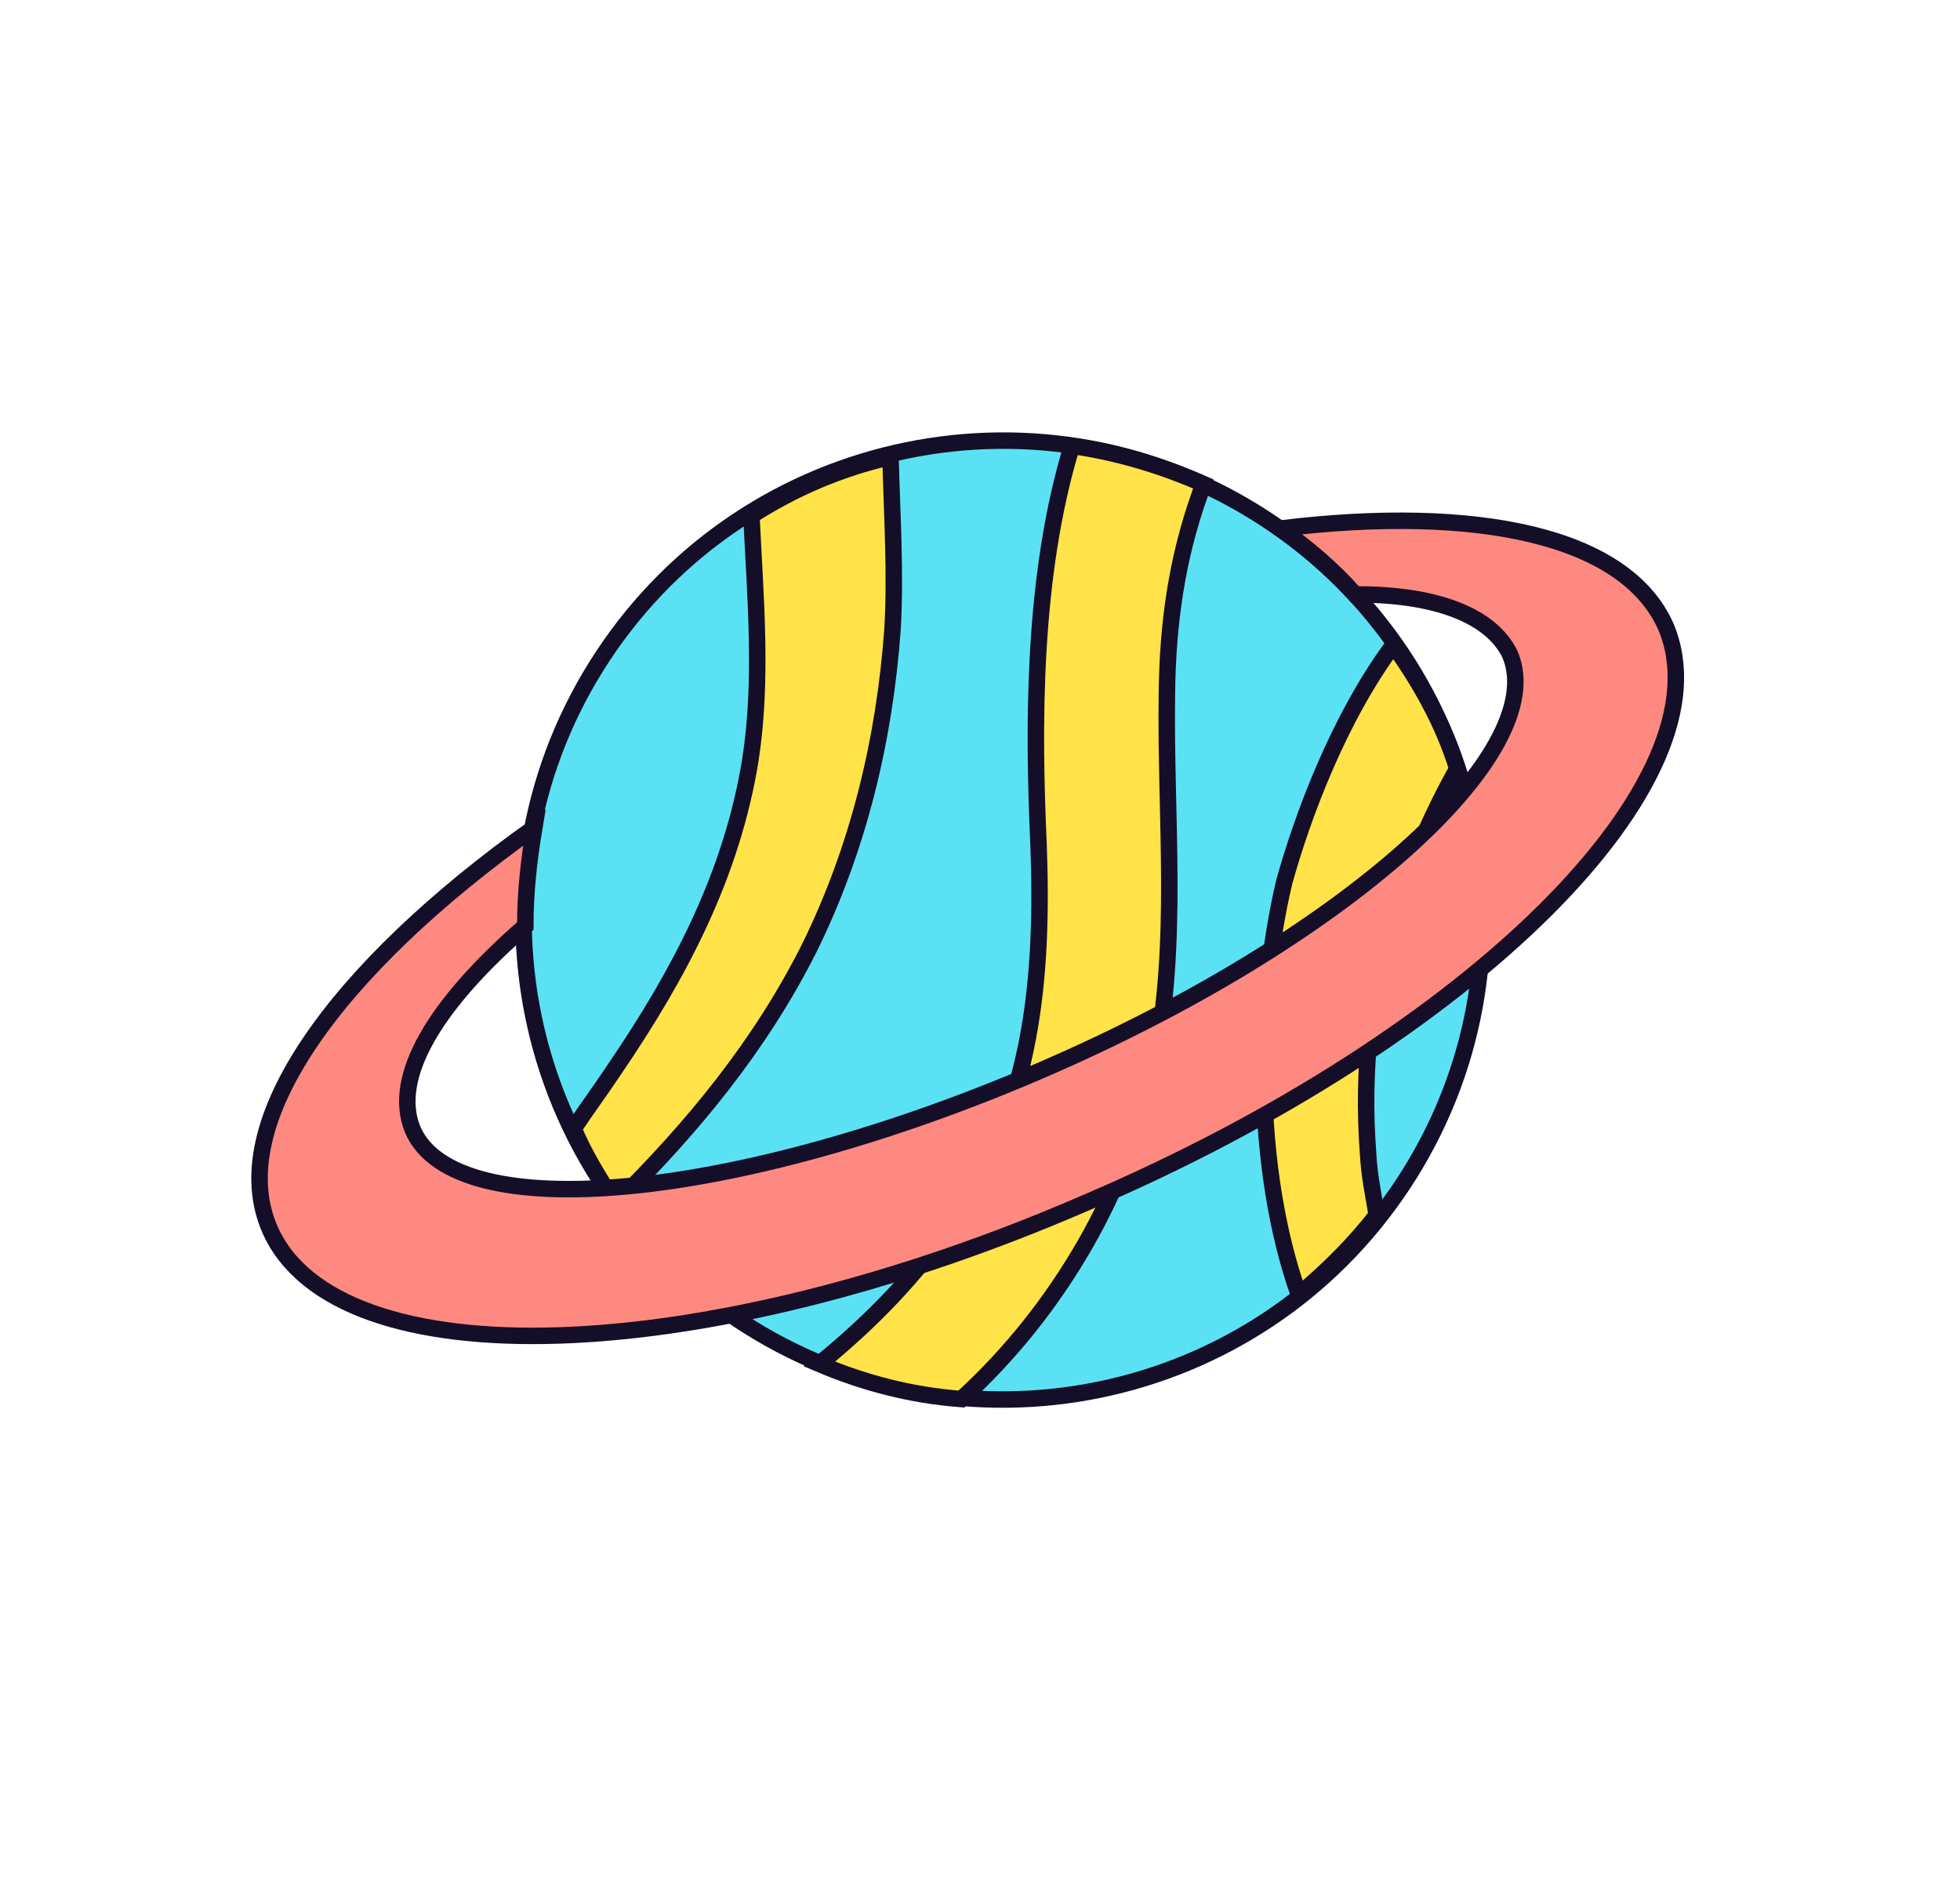 <svg width="119" height="114" viewBox="0 0 119 114" fill="none" xmlns="http://www.w3.org/2000/svg">
<path d="M85.183 71.883C94.037 58.468 90.339 40.417 76.925 31.563C63.51 22.71 45.458 26.407 36.605 39.822C27.751 53.236 31.449 71.288 44.864 80.142C58.278 88.995 76.33 85.298 85.183 71.883Z" fill="#5AE2F4" stroke="#150E28" stroke-miterlimit="10"/>
<path d="M70.848 42.098C70.891 37.893 71.441 33.91 72.882 29.902C72.929 29.691 73.058 29.609 73.105 29.397C70.579 28.283 67.876 27.463 65.08 27.066C62.666 34.962 62.731 44.184 63.054 51.244C63.354 59.409 62.69 66.916 58.043 73.874C55.72 77.353 52.856 80.269 49.744 82.797C52.482 83.958 55.314 84.696 58.369 84.929C64.344 79.485 68.533 72.092 70.089 64.561C71.599 57.241 70.736 49.617 70.848 42.098Z" fill="#FFE348" stroke="#150E28" stroke-miterlimit="10"/>
<path d="M88.478 46.669C87.642 43.933 86.207 41.396 84.596 39.154C81.274 43.632 79.07 49.578 77.969 53.55C76.248 60.823 76.126 70.891 78.857 78.595C80.63 77.102 82.191 75.562 83.588 73.763C83.399 72.612 83.128 71.332 83.068 70.099C82.665 64.906 83.237 59.819 84.784 54.837C85.862 51.969 87.023 49.231 88.478 46.669Z" fill="#FFE348" stroke="#150E28" stroke-miterlimit="10"/>
<path d="M37.369 73.069C42.053 68.448 46.149 63.476 49.117 57.588C52.132 51.489 53.712 44.85 54.189 38.188C54.386 34.793 54.16 31.304 54.064 27.733C50.904 28.476 48.203 29.652 45.62 31.299C45.858 36.233 46.309 41.214 45.572 46.043C44.45 53.116 41.224 59.168 37.281 64.951C36.448 66.209 35.661 67.255 34.828 68.513C35.476 70.098 36.464 71.648 37.369 73.069Z" fill="#FFE348" stroke="#150E28" stroke-miterlimit="10"/>
<path d="M101.145 38.046C98.709 32.515 89.697 30.63 77.727 32.084C79.361 33.223 80.948 34.573 82.277 36.087C87.164 36.06 90.536 37.361 91.678 39.722C94.231 45.723 81.505 57.105 63.114 65.013C44.723 72.921 27.608 74.567 25.054 68.566C23.759 65.395 26.399 60.988 31.894 56.214C31.892 54.217 32.102 52.267 32.441 50.234C20.324 58.866 13.588 68.246 16.389 74.635C20.449 83.854 42.687 83.12 66.01 72.976C89.416 62.961 105.076 47.348 101.145 38.046Z" fill="#FE8981" stroke="#150E28" stroke-miterlimit="10"/>
</svg>
